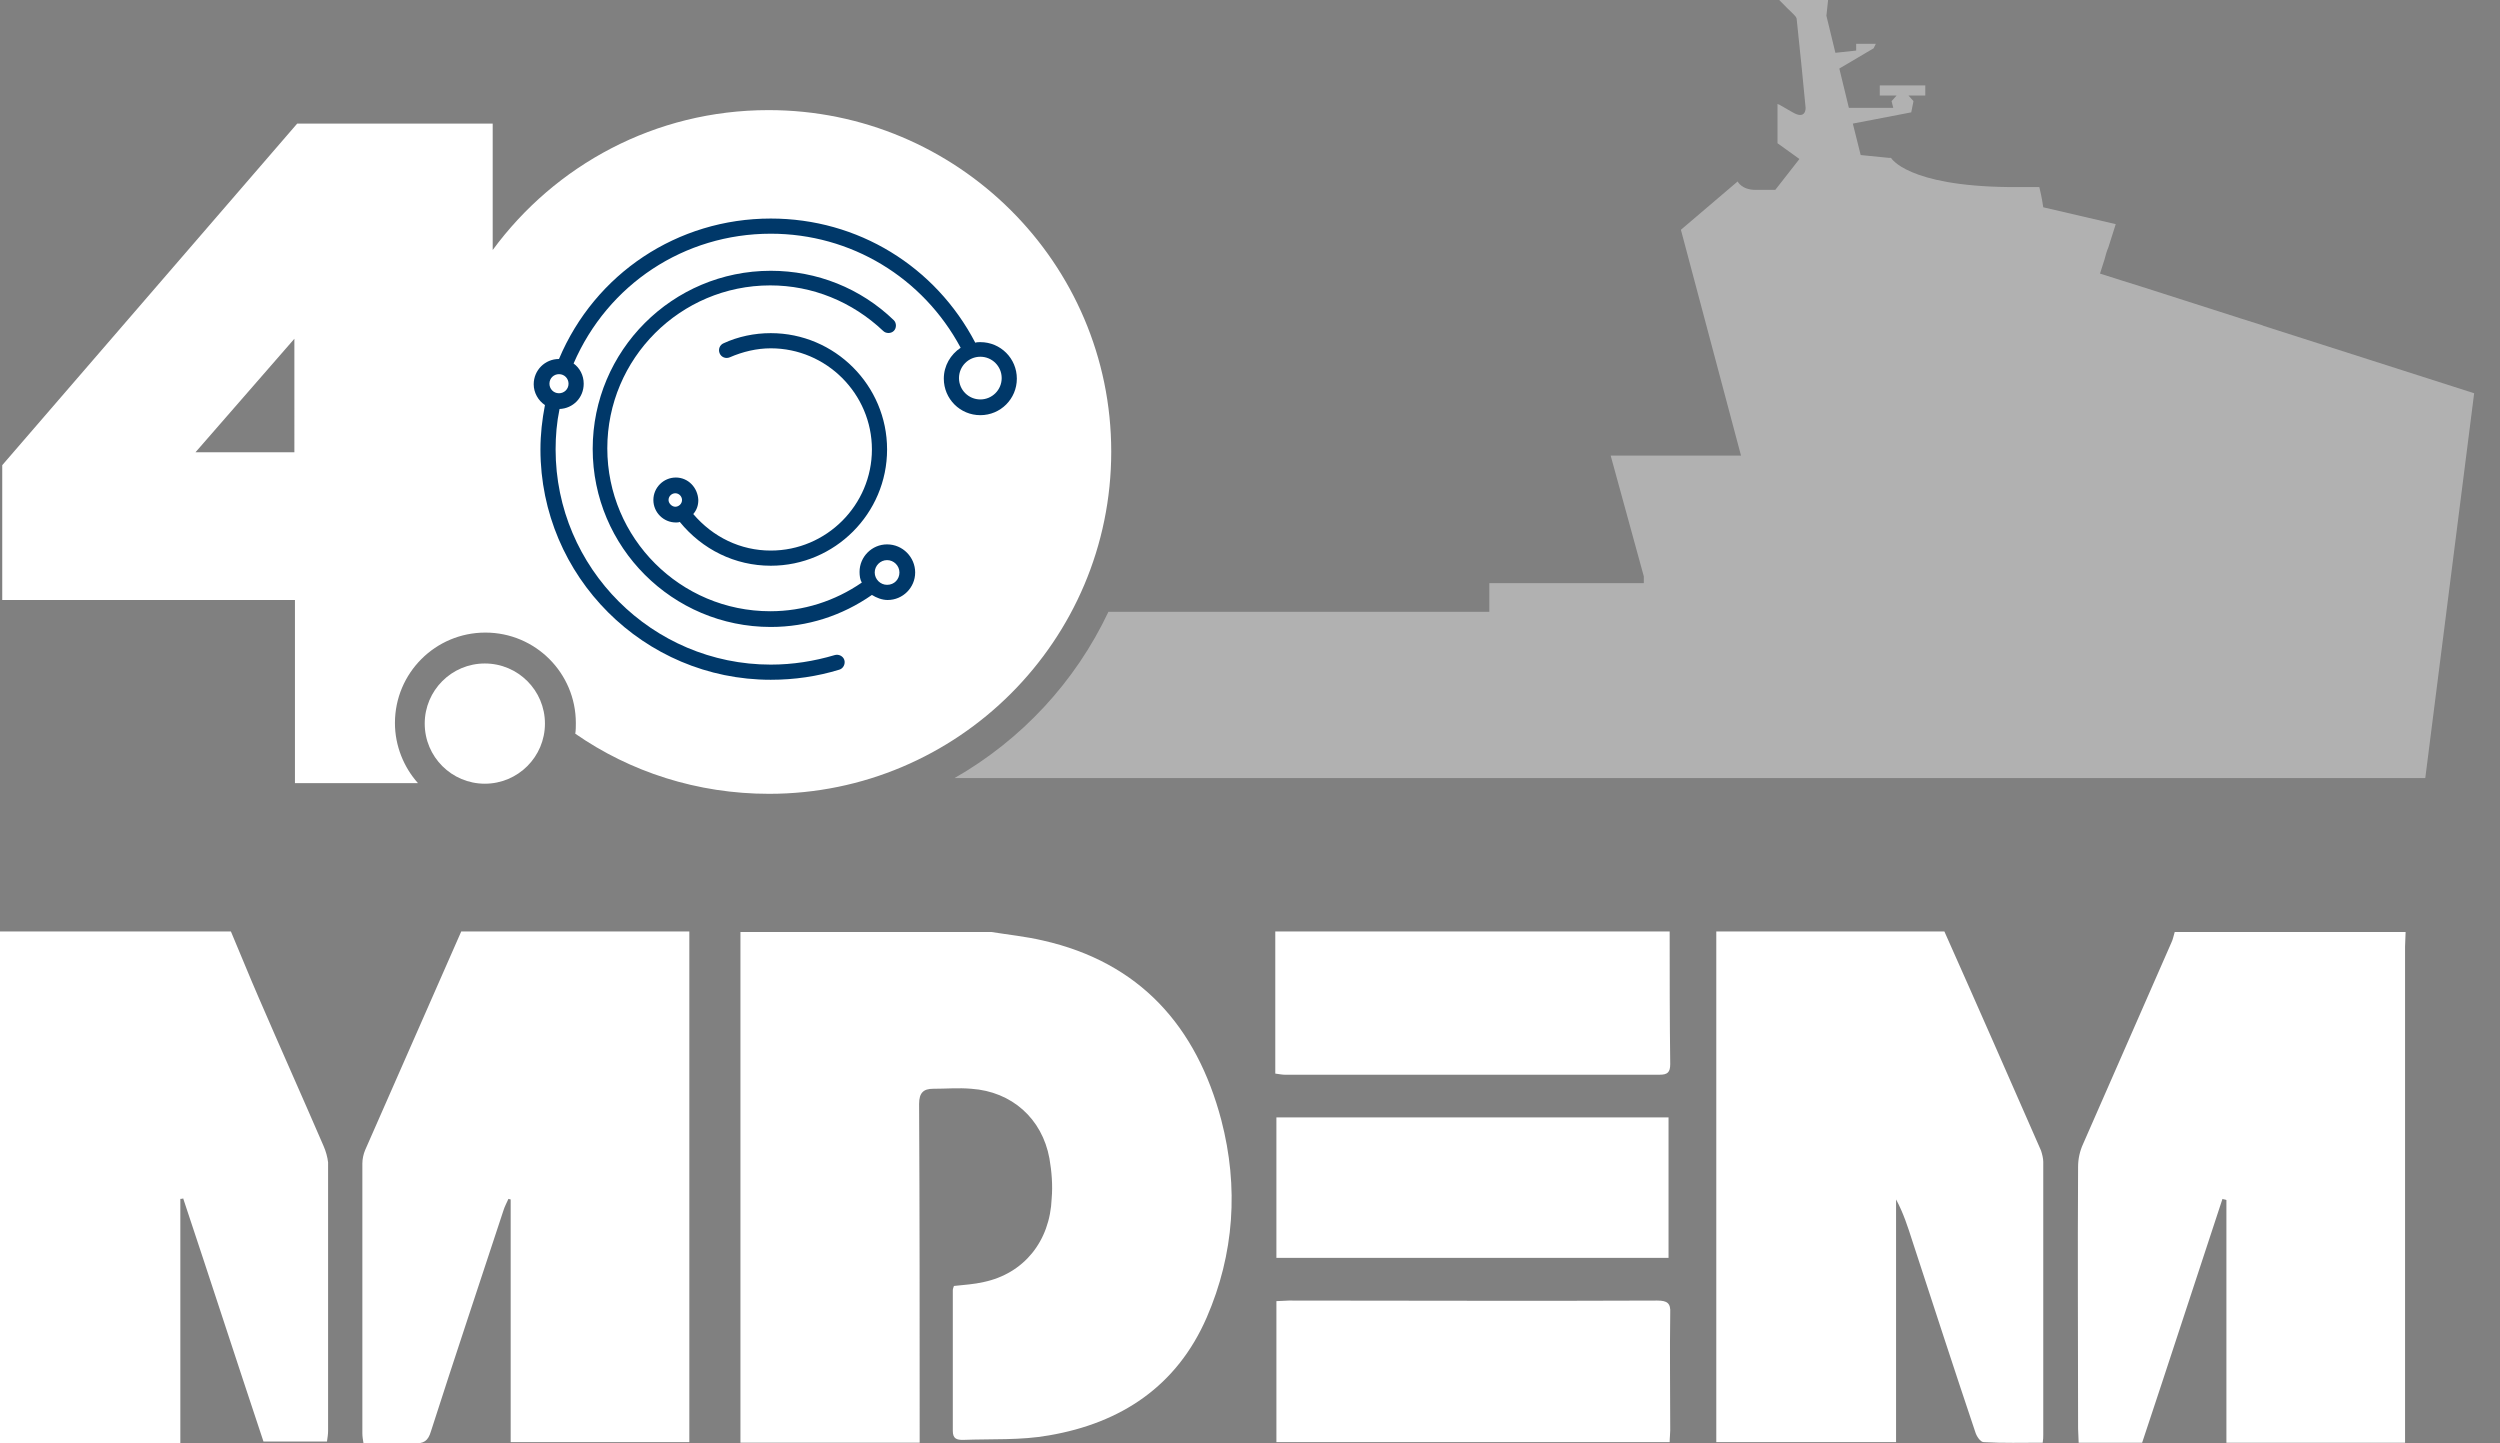 <?xml version="1.0" encoding="utf-8"?>
<!-- Generator: Adobe Illustrator 21.1.0, SVG Export Plug-In . SVG Version: 6.00 Build 0)  -->
<svg version="1.1" id="Layer_1" xmlns="http://www.w3.org/2000/svg" xmlns:xlink="http://www.w3.org/1999/xlink" x="0px" y="0px"
	 viewBox="0 0 445 256.9" style="enable-background:new 0 0 445 256.9;" xml:space="preserve">
<rect x="0" y="0" width="445" height="256.9" fill="#808080" stroke="none"/>
<style type="text/css">
	.st0{fill:#FFFFFF;}
	.st1{fill:#003869;}
	.st2{fill:#B1B1B1;}
</style>
<g>
	<g>
		<path class="st0" d="M136.8,19.6c-20.2,0-38,9.8-49.1,24.9v-1V22H52.9L0.4,82.8v24h52.1v32.6h21.9c-2.5-2.8-4.1-6.6-4.1-10.7
			c0-8.9,7.2-16.1,16.1-16.1s16.1,7.2,16.1,16.1c0,0.6,0,1.3-0.1,1.9c9.8,6.8,21.7,10.7,34.5,10.7c33.6,0,60.9-27.3,60.9-60.9
			S170.4,19.6,136.8,19.6z M52.4,80.5H34.8l17.6-20.2V80.5z"/>
		<circle class="st0" cx="86.3" cy="128.8" r="10.7"/>
	</g>
	<g>
		<path class="st0" d="M295.4,191.3c1.4,0,1.9-0.4,1.9-1.9c-0.1-7.9-0.1-15.7-0.1-23.6c-23.4,0-46.8,0-70.2,0c0,8.4,0,16.8,0,25.3
			c0.8,0.1,1.2,0.2,1.7,0.2C250.9,191.3,273.2,191.3,295.4,191.3z"/>
		<path class="st0" d="M185.6,167.4c-3-0.7-6-1-9.1-1.5c-14.9,0-29.8,0-44.7,0c0,30.3,0,60.6,0,90.9c10.8,0,21.3,0,31.9,0
			c0-1,0-1.8,0-2.6c0-19.2,0-38.5-0.1-57.7c0-2,0.8-2.7,2.5-2.7c2.3,0,4.5-0.2,6.8,0c7.2,0.5,12.6,5.3,13.9,12.4
			c0.4,2.3,0.6,4.8,0.4,7.1c-0.3,7.7-5,13.4-12.1,14.9c-1.7,0.4-3.5,0.5-5.3,0.7c-0.1,0.3-0.2,0.5-0.2,0.8c0,8.3,0,16.7,0,25
			c0,1.4,0.7,1.6,1.8,1.6c5.1-0.2,10.3,0.1,15.3-0.8c12.9-2.2,22.8-8.8,28.1-21c4.9-11.3,5.7-23.2,2.6-35.1
			C213,182.7,202.9,171.3,185.6,167.4z"/>
		<path class="st0" d="M65,204.7c-0.3,0.7-0.5,1.6-0.5,2.4c0,16,0,32,0,48c0,0.6,0.1,1.2,0.2,1.8c3.1,0,6.1-0.1,9,0
			c1.7,0.1,2.5-0.4,3-2.1c4.2-13.1,8.6-26.2,12.9-39.3c0.2-0.7,0.6-1.4,0.9-2.1c0.1,0,0.3,0.1,0.4,0.1c0,14.4,0,28.8,0,43.2
			c10.7,0,21.2,0,31.8,0c0-1,0-1.9,0-2.8c0-15.3,0-30.7,0-46c0-14,0-28.1,0-42.1c-13.5,0-27.1,0-40.6,0
			C76.4,178.8,70.7,191.7,65,204.7z"/>
		<path class="st0" d="M363.3,204.8c-5.7-13-11.4-26-17.2-39c-13.5,0-27.1,0-40.6,0c0,1,0,1.9,0,2.9c0,28.5,0,56.9,0,85.4
			c0,0.9,0,1.7,0,2.6c10.8,0,21.2,0,32,0c0-14.5,0-28.9,0-43.2c1.3,2.4,2.1,4.9,2.9,7.4c3.7,11.3,7.4,22.7,11.2,34
			c0.2,0.7,0.9,1.8,1.5,1.8c3.5,0.2,6.9,0.1,10.5,0.1c0.1-0.6,0.1-1,0.1-1.4c0-16.2,0-32.4,0-48.6
			C363.7,206.2,363.5,205.4,363.3,204.8z"/>
		<path class="st0" d="M428.2,165.9c-13.7,0-27.4,0-41.1,0c-0.2,0.6-0.3,1.3-0.6,1.9c-5.2,11.9-10.5,23.9-15.7,35.8
			c-0.6,1.3-0.9,2.7-0.9,4.1c-0.1,15.5,0,31.1,0,46.6c0,0.8,0.1,1.6,0.1,2.5c3.8,0,7.5,0,11.3,0c4.8-14.4,9.5-28.9,14.3-43.4
			c0.2,0.1,0.5,0.1,0.7,0.2c0,14.4,0,28.8,0,43.2c10.7,0,21.1,0,31.8,0c0-0.9,0-1.7,0-2.5c0-28.6,0-57.2,0-85.8
			C428.1,167.6,428.2,166.7,428.2,165.9z"/>
		<path class="st0" d="M57.6,204c-3.8-8.8-7.7-17.5-11.5-26.3c-1.7-3.9-3.3-7.9-5-11.9c-13.7,0-27.4,0-41.1,0c0,30.5,0,60.8,0,91.1
			c10.6,0,21.2,0,32.1,0c0-14.7,0-29.1,0-43.5c0.2,0,0.4,0,0.5-0.1c4.8,14.4,9.5,28.9,14.3,43.3c3.8,0,7.5,0,11.3,0
			c0.1-0.7,0.2-1.3,0.2-1.9c0-15.9,0-31.9,0-47.8C58.3,206,58,204.9,57.6,204z"/>
		<path class="st0" d="M297,198.9c-23.4,0-46.6,0-69.8,0c0,8.4,0,16.7,0,25c23.5,0,46.7,0,69.8,0C297,215.5,297,207.2,297,198.9z"/>
		<path class="st0" d="M295,231.5c-21.9,0.1-43.8,0-65.6,0c-0.7,0-1.4,0.1-2.2,0.1c0,8.5,0,16.7,0,25.1c23.3,0,46.5,0,70,0
			c0-0.8,0.1-1.4,0.1-2.1c0-7-0.1-13.9,0-20.9C297.4,232,296.8,231.5,295,231.5z"/>
	</g>
	<g>
		<path class="st1" d="M174.5,60.9c-0.3,0-0.6,0-0.9,0.1c-7.1-13.6-20.9-22.1-36.4-22.1c-16.6,0-31.3,9.8-37.7,25l0,0
			c-2.5,0-4.5,2-4.5,4.5c0,1.5,0.8,2.9,2,3.7c-0.5,2.6-0.8,5.2-0.8,7.9c0,22.6,18.4,41,41,41c4.2,0,8.3-0.6,12.2-1.8
			c0.7-0.2,1.1-1,0.9-1.7s-1-1.1-1.7-0.9c-3.7,1.1-7.5,1.7-11.4,1.7c-21.1,0-38.3-17.2-38.3-38.3c0-2.4,0.2-4.8,0.7-7.2
			c2.4-0.1,4.3-2,4.3-4.5c0-1.5-0.7-2.8-1.8-3.6c6.1-14.1,19.7-23.1,35.1-23.1c14.3,0,27.1,7.8,33.8,20.3c-1.8,1.2-3,3.2-3,5.5
			c0,3.6,2.9,6.5,6.5,6.5c3.6,0,6.5-2.9,6.5-6.5C181,63.8,178.1,60.9,174.5,60.9z M99.5,70c-1,0-1.7-0.8-1.7-1.7
			c0-1,0.8-1.7,1.7-1.7c1,0,1.7,0.8,1.7,1.7C101.2,69.3,100.4,70,99.5,70z M174.5,71.1c-2.1,0-3.8-1.7-3.8-3.8s1.7-3.8,3.8-3.8
			s3.8,1.7,3.8,3.8S176.6,71.1,174.5,71.1z"/>
		<path class="st1" d="M157.9,96.9c-2.7,0-4.9,2.2-4.9,4.9c0,0.7,0.1,1.4,0.4,1.9c-4.8,3.3-10.4,5.1-16.3,5.1c-16,0-29-13-29-29
			s13-29,29-29c7.5,0,14.6,2.9,20.1,8.1c0.5,0.5,1.4,0.5,1.9,0s0.5-1.4,0-1.9c-5.9-5.7-13.7-8.8-21.9-8.8
			c-17.5,0-31.7,14.2-31.7,31.7s14.2,31.7,31.7,31.7c6.5,0,12.7-2,18-5.7c0.8,0.5,1.8,0.9,2.8,0.9c2.7,0,4.9-2.2,4.9-4.9
			S160.7,96.9,157.9,96.9z M157.9,104.1c-1.2,0-2.2-1-2.2-2.2s1-2.2,2.2-2.2s2.2,1,2.2,2.2S159.2,104.1,157.9,104.1z"/>
		<path class="st1" d="M120.3,85c-2.2,0-4,1.8-4,4s1.8,4,4,4c0.2,0,0.5,0,0.7-0.1c4,4.9,9.8,7.8,16.2,7.8c11.4,0,20.7-9.3,20.7-20.7
			s-9.3-20.7-20.7-20.7c-2.9,0-5.8,0.6-8.4,1.8c-0.7,0.3-1,1.1-0.7,1.8s1.1,1,1.8,0.7c2.3-1,4.8-1.6,7.3-1.6c9.9,0,18,8.1,18,18
			s-8.1,18-18,18c-5.4,0-10.3-2.4-13.8-6.5c0.6-0.7,0.9-1.5,0.9-2.5C124.2,86.8,122.5,85,120.3,85z M119,89c0-0.7,0.6-1.2,1.2-1.2
			c0.7,0,1.2,0.6,1.2,1.2c0,0.7-0.6,1.2-1.2,1.2S119,89.6,119,89z"/>
	</g>
	<path class="st2" d="M402.9,58l-0.2-0.1c-1.3-0.4-2.5-0.8-3.8-1.2L381.1,51l0,0l-3.2-1l0,0l-4.1-1.3l0.8-2.5
		c0.2-0.8,0.4-1.5,0.7-2.2l1.3-4.1l-12.9-3c-0.3-2-0.5-2.7-0.7-3.6c-1.6,0-3.4,0-5.4,0c-18.2-0.2-21-5.2-21-5.2l0,0h-0.4l-5-0.5
		l-1.4-5.6l10.4-2l0.4-2l-0.9-1h3v-1.8h-8.1V17h3l-0.9,1l0.3,1.2h-7.9l-1.7-7l6.1-3.6l0.4-0.8h-3.5V9l-3.7,0.4l-1.6-6.6l0.3-2.8H323
		h-0.7h-5.6c2.4,2.5,2.9,2.7,3.1,3.3l0.9,8.7l0.7,7.2c0,0,0.1,2.2-2.3,0.8c-0.5-0.3-0.9-0.5-1.4-0.8c-0.3-0.2-0.5-0.3-0.7-0.4
		c-0.1-0.1-0.3-0.2-0.4-0.2c-0.1-0.1-0.2-0.1-0.2-0.1v7c1.3,0.9,2.6,1.9,3.9,2.8c-1.4,1.8-2.9,3.7-4.3,5.5c-1,0-2.1,0-3.1,0
		c-0.1,0-0.3,0-0.4,0c-2.5,0-3.2-1.5-3.2-1.5l-10.1,8.6l10.7,40.2h-23.2c2,7.2,3.9,14.3,5.9,21.5c0,0.4,0,0.8,0,1.2
		c-9.2,0-18.3,0-27.5,0c0,1.7,0,5.1,0,5.1s-35.8,0-67.8,0c-5.9,12.5-15.5,22.8-27.4,29.6h261.8l8.7-68.5
		C427.7,65.9,415.3,62,402.9,58z"/>
</g>
</svg>
